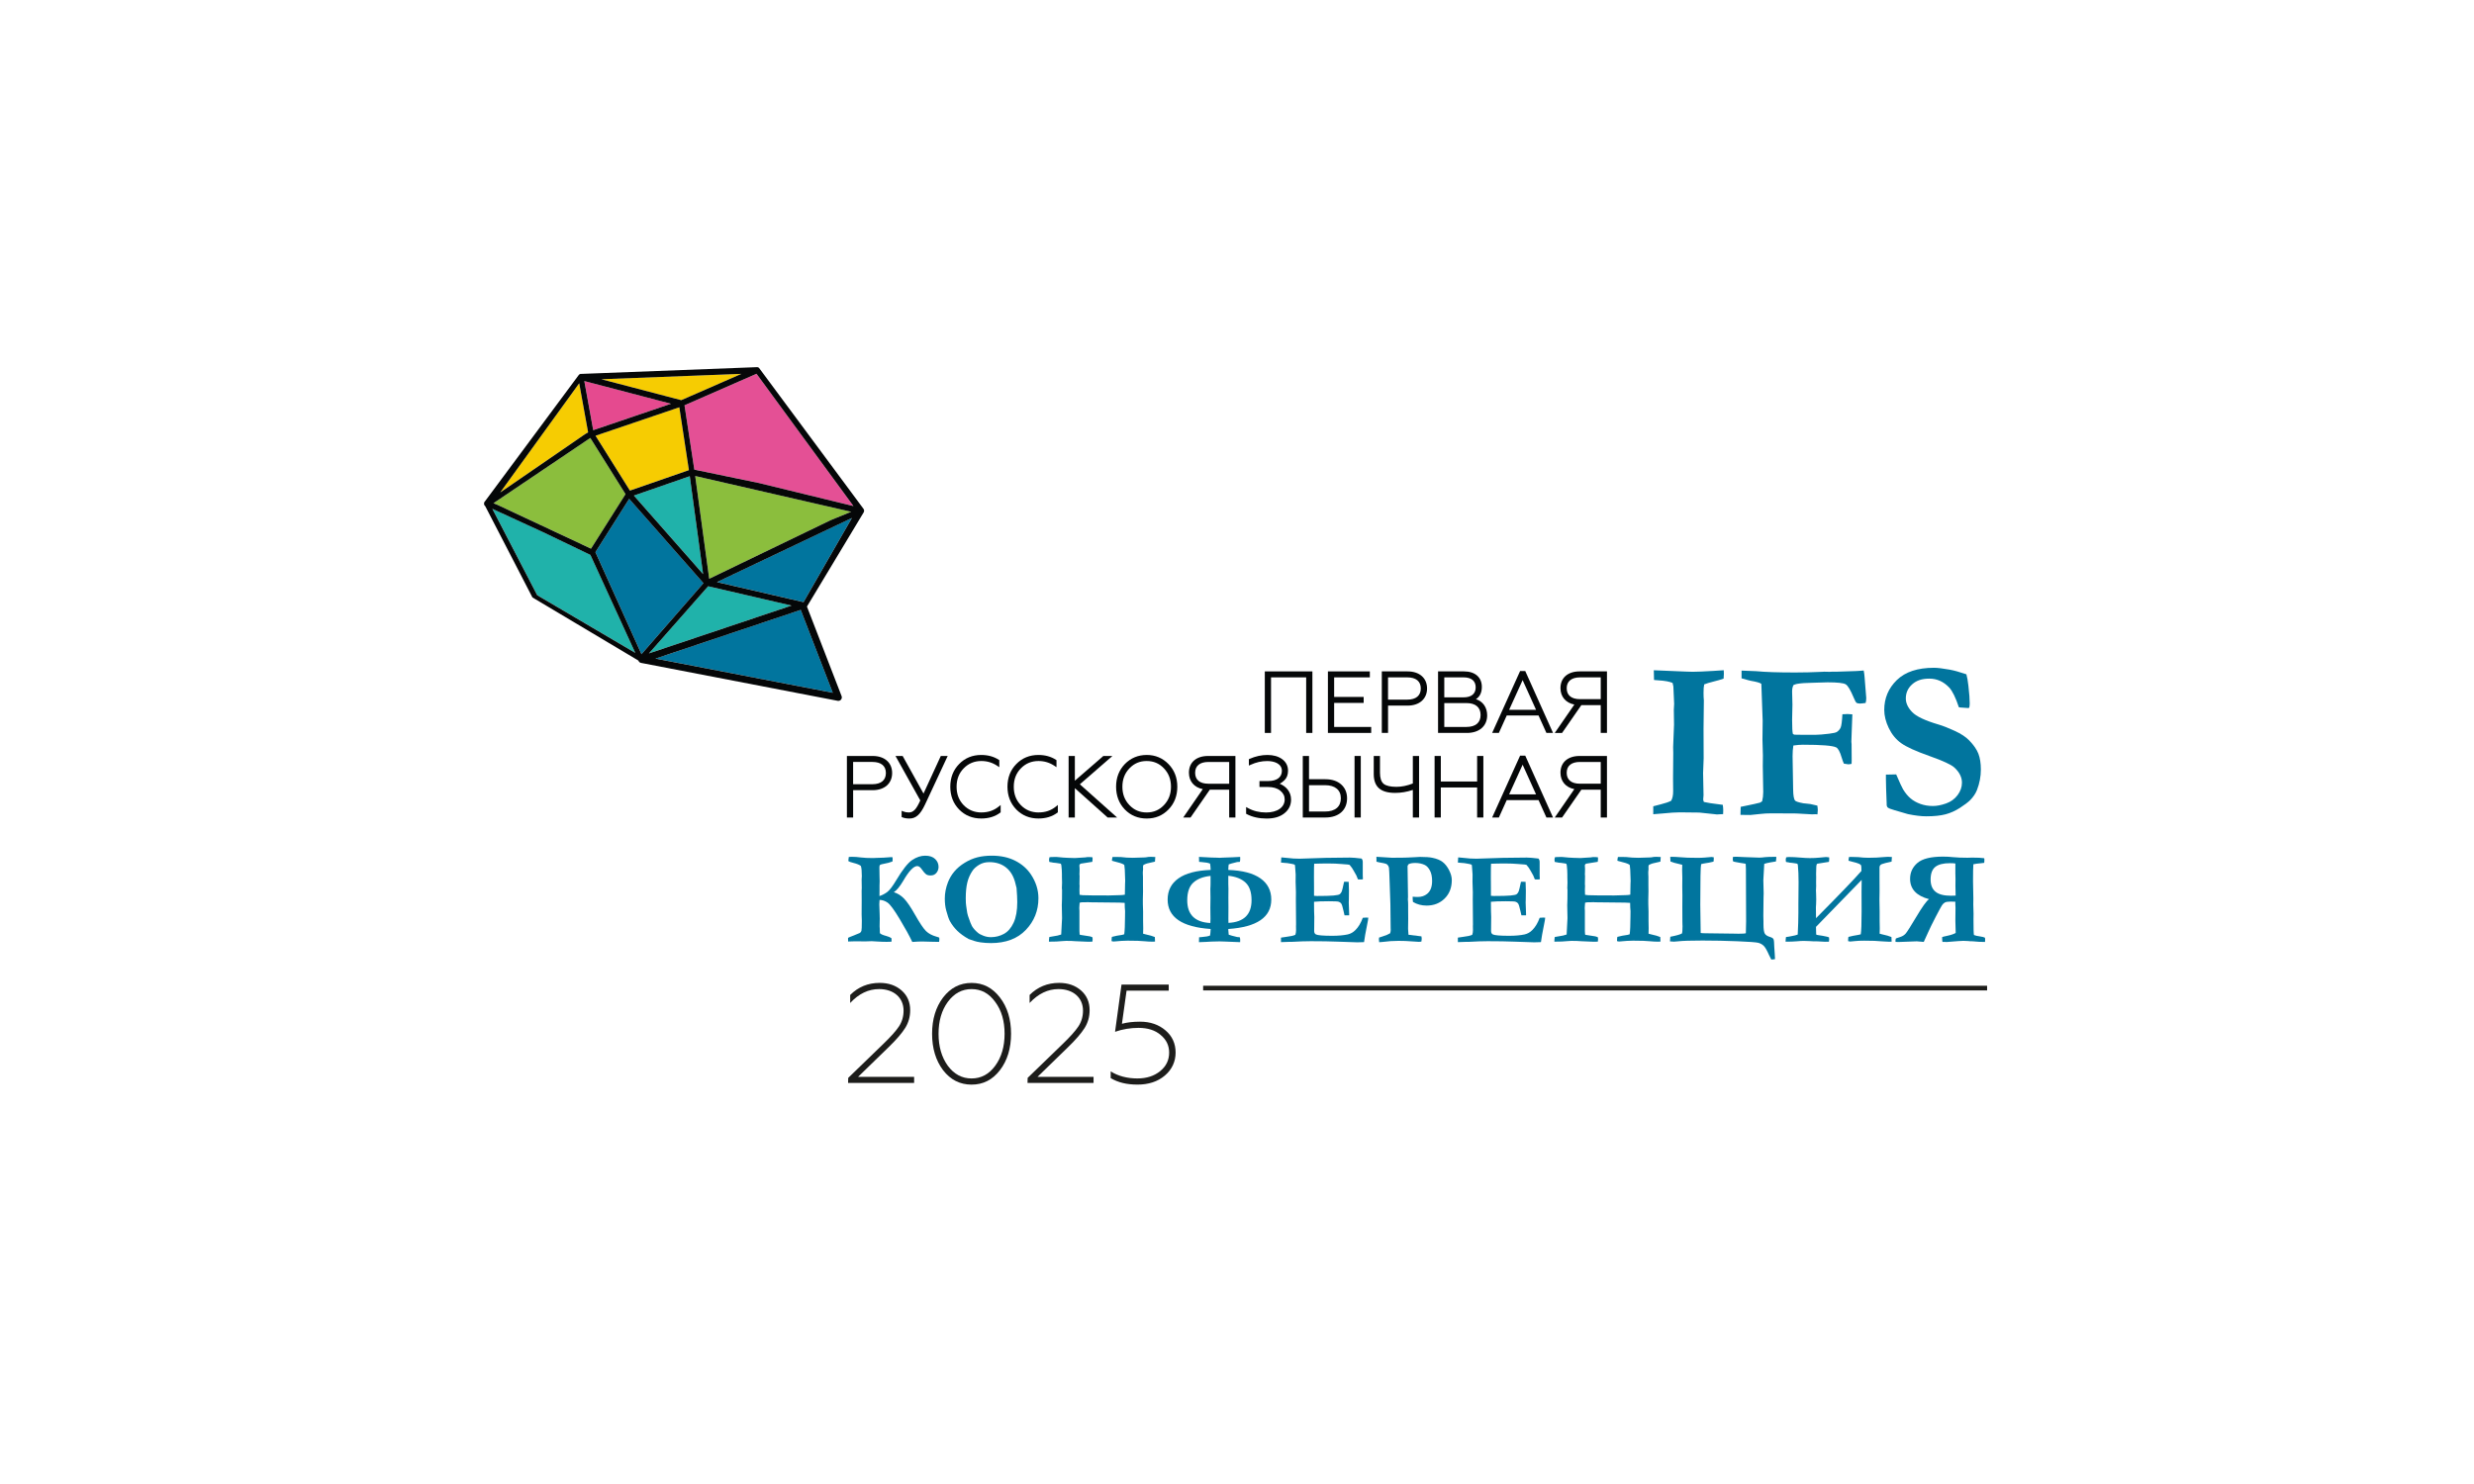<?xml version="1.0" encoding="UTF-8"?> <svg xmlns="http://www.w3.org/2000/svg" id="_Слой_1" data-name="Слой 1" viewBox="0 0 1500 900"><defs><style> .cls-1 { fill: #01759e; } .cls-2 { fill: #050708; } .cls-3 { fill: #f6cc02; } .cls-4 { fill: #e54a8f; } .cls-5 { fill: #8bbe3d; } .cls-6 { fill: #e45095; } .cls-7 { fill: #20b2aa; } .cls-8 { fill: #1d1d1b; } </style></defs><g><path class="cls-1" d="M1002.38,493.81v-4.83c.89-.27,2.35-.65,4.4-1.14,2.89-.71,5.04-1.45,6.46-2.21,.8-1.38,1.21-3.3,1.21-5.76l-.07-7.91,.13-15.28-.07-3.62c.36-8.85,.54-13.4,.54-13.67l-.13-8.91,.2-3.62-.34-7.64-.13-2.88c-.05-.45-.2-1.16-.47-2.14-1.83-.85-4.8-1.38-8.91-1.61-.98-.04-1.77-.11-2.35-.2l-.13-5.9,19.16,.8c2.37,.09,3.84,.13,4.42,.13,2.63,0,6.86-.18,12.66-.54,3.26-.22,5.31-.36,6.16-.4,.05,.85,.08,1.56,.08,2.14,0,.76-.05,1.74-.16,2.95-1.78,.63-3.82,1.22-6.12,1.78-2.29,.56-4.18,1.13-5.65,1.71-.27,1.16-.4,2.84-.4,5.03,0,1.92,.07,3.48,.2,4.69-.13,7.55-.2,13.36-.2,17.42l.07,17.69-.34,8.98,.27,13.4-.2,2.55c0,.36,.13,.87,.4,1.54,2.71,.58,5.17,.98,7.4,1.21,.4,.04,1.76,.22,4.07,.54,.18,1.34,.27,2.46,.27,3.35,0,.49-.02,1.25-.07,2.28-.58,0-1.03,.02-1.34,.07-1.43,.09-2.25,.13-2.48,.13-.31,0-.89-.07-1.74-.2-.62-.09-3.59-.4-8.9-.94l-11.84-.13c-2.36,0-5.8,.22-10.3,.67-2.94,.27-4.86,.43-5.75,.47Z"></path><path class="cls-1" d="M1055.26,494.21l.13-4.89c.98-.23,2.61-.56,4.89-1.01s4.56-.96,6.84-1.54l1.27-.8c.45-1.79,.67-3.62,.67-5.49v-.4l-.27-15.47,.07-6.49-.27-9.57,.13-11.38-.8-22.43c-.67-.62-2.84-1.25-6.5-1.88-.89-.18-2.19-.54-3.89-1.07l-1.61-.4v-4.69l8.84,.34c5.36,.54,13.24,.8,23.64,.8,5.22,0,10.67-.13,16.34-.4l1.27-.07,3.28,.07,1.34-.07h2.81l11.98-.4c.54,0,1.24-.04,2.11-.13,.87-.09,1.68-.16,2.44-.2,.27,1.34,.45,2.68,.54,4.02l1.01,12.6c0,1.34-.13,2.37-.4,3.08-1.61,.22-2.79,.34-3.55,.34-.89,0-1.61-.2-2.14-.6-.27-.27-.78-1.27-1.54-3.02-1.87-4.51-3.47-7.18-4.78-8.01-1.31-.83-4.98-1.24-11-1.24l-9.23,.27c-3.92,.05-7.03,.27-9.3,.67-.49,.09-1.2,.31-2.14,.67-.58,1.03-.87,2.35-.87,3.96l.2,7.99-.2,9.13c0,4.66,.16,7.52,.47,8.6,.4,.27,.73,.43,1,.47l4.75,.07h8.02c1.78,0,4.52-.22,8.22-.67,2.54-.31,4.1-.67,4.68-1.07,1.07-.71,1.84-1.62,2.31-2.71,.47-1.09,.81-3.76,1.04-8.01,.22,0,.83-.02,1.81-.07,.62-.04,1.05-.07,1.27-.07,.49,0,1.47,.07,2.95,.2l-.4,10.72c-.03,2.28-.1,4.25-.2,5.9l.13,1.47c.05,.45,.07,3.75,.07,9.92,0,.4-.02,1.07-.07,2.01-.86,.18-1.54,.27-2.03,.27-.36,0-1.24-.13-2.64-.4-.4-.85-.85-2.08-1.34-3.69-1.03-3.53-2.14-5.58-3.34-6.17-2.14-1.07-8.87-1.61-20.2-1.61-1.65,0-3.57,.16-5.75,.47-.31,1.88-.47,4.04-.47,6.5l.34,20.1c.04,3.71,.45,5.99,1.21,6.84,.49,.54,2.17,1.07,5.03,1.61l1.34,.13c2.01,.13,3.78,.43,5.29,.87l1.81,.41c.18,1.17,.27,2.08,.27,2.71,0,.68-.07,1.54-.2,2.58l-1.27-.07-2.08,.07-9.52-.53c-1.07-.05-6.08-.08-15.01-.08-2.46,0-4.8,.13-7.04,.4-3.53,.4-5.45,.6-5.76,.6-2.9,0-4.89-.02-5.96-.07Z"></path><path class="cls-1" d="M1192.24,408.97c.45,1.52,.85,3.82,1.21,6.9,.54,4.6,.8,8.18,.8,10.72,0,.8-.09,1.68-.27,2.61l-.67,.2-4.83-.34-.8-.13c-1.97-5.9-3.93-9.9-5.9-12-3.4-3.57-7.4-5.36-12-5.36s-7.85,1.15-10.42,3.45c-2.57,2.3-3.85,5.15-3.85,8.55,0,2.86,1.27,5.61,3.82,8.25,2.5,2.64,7.82,5.16,15.95,7.56,2.73,.8,6.02,2.09,9.89,3.87,3.87,1.78,6.81,3.72,8.81,5.82,2.68,2.77,4.52,5.44,5.52,8.01s1.51,5.78,1.51,9.62c0,4.2-.78,8.34-2.35,12.4-.85,2.15-2.21,4.18-4.09,6.1-1.34,1.34-3.42,2.92-6.23,4.73-2.81,1.81-5.73,3.12-8.75,3.92-3.02,.8-6.89,1.21-11.63,1.21-3.13,0-6.86-.45-11.19-1.34l-8.04-2.35c-2.23-.62-3.64-1.18-4.22-1.68-.22-.18-.43-.6-.6-1.27v-.74c0-.49-.11-3.55-.34-9.18-.09-2.9-.13-4.96-.13-6.17v-2.55l6.23-.13c2.14,4.98,3.52,7.98,4.15,9.01,1.38,2.29,2.91,4.14,4.58,5.55,1.67,1.41,3.67,2.53,5.99,3.36,2.32,.83,4.84,1.24,7.56,1.24,2.41,0,5.06-.51,7.96-1.54,2.9-1.03,5.23-2.72,6.99-5.07,1.76-2.35,2.64-4.86,2.64-7.55,0-3.31-1.54-6.37-4.62-9.19-1.88-1.74-6.93-4.07-15.14-6.98-8.22-2.91-13.92-5.5-17.09-7.78-3.17-2.28-5.67-5.33-7.51-9.15-1.83-3.82-2.75-7.5-2.75-11.03,0-7.11,2.55-13.14,7.64-18.1,5.09-4.96,12.6-7.44,22.52-7.44,2.14,0,5.32,.38,9.52,1.14,2.55,.45,5.92,1.39,10.12,2.81Z"></path></g><g><polygon class="cls-2" points="770.63 410.8 791.94 410.8 791.94 444.5 795.71 444.5 795.71 407.18 766.86 407.18 766.86 444.5 770.63 444.5 770.63 410.8"></polygon><polygon class="cls-2" points="808.9 426.29 826.8 426.29 826.8 422.67 808.9 422.67 808.9 410.8 830.54 410.8 830.54 407.18 805.12 407.18 805.12 444.5 831.36 444.5 831.36 440.87 808.9 440.87 808.9 426.29"></polygon><path class="cls-2" d="M853.43,407.18h-15.63v37.32h3.78v-16.57h11.86c7.16,0,11.79-4.08,11.79-10.4s-4.63-10.35-11.79-10.35Zm-11.86,3.62h11.65c5.3,0,8.21,2.39,8.21,6.73s-2.92,6.78-8.21,6.78h-11.65v-13.51Z"></path><path class="cls-2" d="M894.88,424.02c2.37-1.51,3.57-4.01,3.57-7.46,0-5.78-4.12-9.38-10.76-9.38h-15.79v37.32h17.53c7.44,0,12.25-4.18,12.25-10.66,0-4.82-2.56-8.43-6.8-9.82Zm-19.2,2.37h13.39c5.56,0,8.62,2.57,8.62,7.24s-3.06,7.24-8.62,7.24h-13.39v-14.48Zm11.7-3.47h-11.7v-12.12h11.7c4.74,0,7.34,2.15,7.34,6.06s-2.61,6.06-7.34,6.06Z"></path><path class="cls-2" d="M921.65,406.97l-16.95,37.52h4.07l4.77-10.56h19.29l4.77,10.56h4.01l-16.84-37.52h-3.12Zm9.67,23.49h-16.32l8.18-17.99,8.13,17.99Z"></path><path class="cls-2" d="M947.1,444.5l11.69-16.87h11.74v16.87h3.78v-37.32h-16.56c-7.17,0-11.63,3.89-11.63,10.15,0,5.2,3.19,8.93,8.41,9.96l-11.87,17.21h4.44Zm2.8-27.12c0-4.18,2.92-6.57,8.01-6.57h12.62v13.2h-12.62c-5.17,0-8.01-2.35-8.01-6.63Z"></path><path class="cls-2" d="M529.11,458.47h-15.63v37.32h3.78v-16.57h11.86c7.16,0,11.79-4.08,11.79-10.4s-4.63-10.35-11.79-10.35Zm-11.86,3.62h11.65c5.3,0,8.22,2.39,8.22,6.73s-2.92,6.78-8.22,6.78h-11.65v-13.51Z"></path><path class="cls-2" d="M559.93,481.26l-12.65-22.79h-4.34l15.03,26.95-.06,.14c-2.36,5.29-4.16,7.17-6.89,7.17-1.24,0-2.38-.21-3.37-.61l-.98-.4v3.79l.45,.18c1.23,.48,2.62,.72,4.26,.72,3.95,0,6.62-2.4,9.51-8.56l13.7-29.37h-4.18l-10.48,22.79Z"></path><path class="cls-2" d="M595.02,492.73c-4.24,0-7.85-1.48-10.72-4.4-2.9-3-4.31-6.66-4.31-11.2s1.45-8.24,4.31-11.15c2.86-2.95,6.45-4.45,10.67-4.45,3.59,0,6.8,.98,9.81,3.01l1.1,.74v-4.28l-.32-.21c-3-1.95-6.58-2.93-10.64-2.93-5.34,0-9.84,1.85-13.38,5.49-3.57,3.62-5.38,8.26-5.38,13.78s1.81,10.15,5.38,13.83c3.56,3.61,8.06,5.44,13.38,5.44,4.55,0,8.42-1.19,11.51-3.53l.28-.21v-4.46l-1.16,.94c-2.95,2.41-6.4,3.58-10.53,3.58Z"></path><path class="cls-2" d="M629.69,492.73c-4.24,0-7.85-1.48-10.72-4.4-2.9-3-4.31-6.66-4.31-11.2s1.45-8.24,4.31-11.15c2.86-2.95,6.45-4.45,10.67-4.45,3.59,0,6.8,.98,9.81,3.01l1.1,.74v-4.28l-.32-.21c-3-1.95-6.58-2.93-10.64-2.93-5.34,0-9.84,1.85-13.38,5.49-3.57,3.62-5.38,8.26-5.38,13.78s1.81,10.15,5.38,13.83c3.56,3.61,8.06,5.44,13.38,5.44,4.55,0,8.42-1.19,11.51-3.53l.28-.21v-4.46l-1.16,.94c-2.95,2.41-6.4,3.58-10.53,3.58Z"></path><polygon class="cls-2" points="674.47 458.47 668.97 458.47 651.69 473.47 651.69 458.47 647.91 458.47 647.91 495.79 651.69 495.79 651.69 478 671.58 495.79 677.3 495.79 654.72 475.65 674.47 458.47"></polygon><path class="cls-2" d="M695.24,457.86c-5.24,0-9.7,1.87-13.28,5.55-3.5,3.66-5.27,8.27-5.27,13.72s1.77,10.11,5.28,13.78c3.54,3.65,8.01,5.5,13.28,5.5s9.64-1.8,13.23-5.5c3.54-3.64,5.33-8.28,5.33-13.78s-1.79-10.08-5.33-13.73c-3.58-3.68-8.03-5.55-13.23-5.55Zm0,34.87c-4.19,0-7.62-1.45-10.46-4.45-2.87-3.02-4.27-6.67-4.27-11.15s1.4-8.13,4.27-11.15c2.84-2.99,6.27-4.45,10.46-4.45s7.62,1.45,10.46,4.45c2.87,3.02,4.27,6.67,4.27,11.15s-1.4,8.13-4.27,11.15c-2.84,2.99-6.27,4.45-10.46,4.45Z"></path><path class="cls-2" d="M720.85,468.62c0,5.2,3.19,8.93,8.41,9.96l-11.87,17.21h4.44l11.69-16.87h11.74v16.87h3.78v-37.32h-16.56c-7.18,0-11.63,3.89-11.63,10.15Zm24.41-6.52v13.2h-12.63c-5.17,0-8.01-2.35-8.01-6.62s2.92-6.57,8.01-6.57h12.63Z"></path><path class="cls-2" d="M775.92,475.29c.95-.49,1.86-1.15,2.74-2,1.51-1.4,2.28-3.37,2.28-5.85,0-2.97-1.22-5.35-3.63-7.09-2.29-1.65-5.28-2.49-8.88-2.49s-7.24,.8-10.8,2.37l-.42,.19v3.88l1.01-.46c3.33-1.54,6.64-2.29,10.11-2.29,4.29,0,8.88,1.56,8.88,5.96,0,3.86-3.07,6.16-8.21,6.16h-5.38v3.62h5.12c3.2,0,5.63,.72,7.46,2.21,1.82,1.45,2.71,3.2,2.71,5.34,0,4.8-4.45,7.91-11.34,7.91-4.06,0-7.76-.92-10.99-2.73l-1.06-.59v4.1l.38,.2c3.42,1.79,7.48,2.7,12.07,2.7s8.1-1.07,10.75-3.18c2.7-2.15,4.06-4.94,4.06-8.3,0-5.02-3.28-8.14-6.87-9.63Z"></path><path class="cls-2" d="M803.57,472.57h-9.91v-14.1h-3.78v37.32h13.68c8.12,0,13.17-4.46,13.17-11.63,0-3.44-1.18-6.26-3.51-8.37-2.35-2.13-5.6-3.21-9.66-3.21Zm-9.91,3.62h9.75c6.07,0,9.55,2.9,9.55,7.96s-3.39,8.01-9.55,8.01h-9.75v-15.97Z"></path><rect class="cls-2" x="821.27" y="458.47" width="3.78" height="37.32"></rect><path class="cls-2" d="M856.61,475.16c-3.43,1.34-6.77,2.03-9.96,2.03-3.65,0-6.26-.62-7.75-1.83-1.47-1.24-2.21-3.51-2.21-6.74v-10.15h-3.78v10.92c0,7.83,4.14,11.48,13.02,11.48,3.55,0,7.13-.61,10.68-1.81v16.73h3.78v-37.32h-3.78v16.69Z"></path><polygon class="cls-2" points="895.59 473.96 873.58 473.96 873.58 458.47 869.8 458.47 869.8 495.79 873.58 495.79 873.58 477.58 895.59 477.58 895.59 495.79 899.37 495.79 899.37 458.47 895.59 458.47 895.59 473.96"></polygon><path class="cls-2" d="M921.65,458.27l-16.95,37.52h4.07l4.77-10.56h19.29l4.77,10.56h4.01l-16.84-37.52h-3.12Zm9.67,23.49h-16.32l8.18-17.99,8.13,17.99Z"></path><path class="cls-2" d="M957.75,458.47c-7.17,0-11.63,3.89-11.63,10.15,0,5.2,3.19,8.93,8.41,9.96l-11.87,17.21h4.44l11.69-16.87h11.74v16.87h3.78v-37.32h-16.56Zm12.78,3.62v13.2h-12.62c-5.17,0-8.01-2.35-8.01-6.62s2.92-6.57,8.01-6.57h12.62Z"></path></g><g><path class="cls-1" d="M541.92,541.07c2.34,.74,4.41,2.03,6.2,3.88,1.79,1.85,3.96,5.03,6.52,9.54,3.01,5.3,5.28,8.7,6.82,10.19s3.61,2.61,6.19,3.34c.95,.26,1.56,.48,1.82,.63,.05,.47,.08,.84,.08,1.11,0,.32-.05,.8-.16,1.46l-4.35-.08-5.98-.16c-1.5,0-3.48,.09-5.94,.28-1.68-3.57-4.21-8.18-7.59-13.81s-5.85-8.99-7.42-10.06-3.18-1.62-4.83-1.62c-.11,.98-.16,1.86-.16,2.65l.2,5.46c.05,1.11,.08,2.16,.08,3.17l-.08,4.75,.08,1.39,.08,2.73c.53,.61,1.85,1.19,3.96,1.74,1.19,.32,2.19,.74,3.01,1.27,.08,.53,.12,.92,.12,1.19,0,.21-.03,.54-.08,.99-1.19,.05-2.15,.08-2.89,.08-1.95,0-4.09-.08-6.41-.24l-2.65-.16-3.56,.12-7.01-.04-3.76,.12-.04-2.22c.24-.18,1.48-.7,3.72-1.54l1.03-.44c1.16-.53,1.94-.84,2.34-.95,.53-.32,.87-.76,1.03-1.33,.16-.57,.24-2.62,.24-6.15l-.12-3.8,.04-8.39-.04-5.94,.08-1.74-.08-5.11,.12-2.02c0-3.06-.2-5.13-.59-6.21-.82-.69-2.4-1.32-4.75-1.9-1.4-.34-2.35-.7-2.85-1.07l.28-2.45c.5-.08,1.03-.12,1.58-.12,1.93,0,3.84,.13,5.74,.4,1.93,.24,4.39,.36,7.4,.36l1.7-.08,4.75-.16c.71-.03,1.69-.09,2.93-.2l1.39-.12,.99,.04c.08,.21,.12,.5,.12,.87,0,.9-.04,1.48-.12,1.74-1.61,.61-3.27,1.06-4.99,1.35-1.32,.24-2.14,.46-2.45,.67-.32,.21-.47,.69-.47,1.43,0,2.64,.03,4.38,.08,5.22l.08,3.36-.08,2.53v3.01l-.04,3.4c1.55-.5,3.07-1.28,4.55-2.33s3.33-3.46,5.57-7.2c3.85-6.46,7.08-10.57,9.71-12.33,2.62-1.75,5.25-2.63,7.89-2.63s4.64,.67,6.03,2c1.38,1.33,2.08,2.92,2.08,4.77,0,1.37-.43,2.59-1.29,3.64-.86,1.06-2.04,1.58-3.54,1.58-1.16,0-2.08-.24-2.75-.73-.67-.49-1.5-1.43-2.47-2.83-.95-1.43-1.9-2.14-2.85-2.14-2.22,0-5.07,3-8.56,9.02-2.06,3.48-3.95,5.75-5.66,6.81Z"></path><path class="cls-1" d="M572.84,544.94c0-3.27,.63-6.56,1.9-9.86,.92-2.37,2.21-4.55,3.88-6.53,1.66-1.98,3.74-3.74,6.25-5.28,2.5-1.54,5.06-2.65,7.67-3.32,2.61-.67,5.52-1.01,8.74-1.01,5.48,0,10.24,1.03,14.28,3.09,4.03,2.06,7.21,4.84,9.53,8.35,3,4.56,4.51,9.35,4.51,14.37,0,7.47-2.54,13.87-7.61,19.2-5.08,5.33-12.14,8-21.18,8-2.24,0-4.34-.15-6.29-.44-1.48-.21-2.77-.5-3.88-.87-2-.66-3.12-1.04-3.36-1.15-2.87-1.64-5.18-3.31-6.92-5.03-1.74-1.71-3.22-3.65-4.43-5.82-.66-1.21-1.41-3.4-2.26-6.57-.55-2.03-.83-4.41-.83-7.12Zm26.93-22.08c-2.29,0-4.32,.53-6.09,1.6-1.77,1.07-3.1,2.25-3.99,3.54-1.5,2.19-2.57,4.58-3.2,7.18-.63,2.6-.95,5.76-.95,9.48,0,2.27,.09,3.89,.28,4.87,.05,.32,.13,.86,.24,1.62,.24,1.95,.51,3.38,.83,4.27,1.13,3.35,1.94,5.42,2.41,6.21,.79,1.35,1.96,2.68,3.52,4,.79,.69,1.94,1.31,3.44,1.88,1.5,.57,3,.85,4.51,.85,2.85,0,5.49-.67,7.92-2,2.44-1.33,4.39-3.59,5.87-6.79,1.48-3.19,2.21-7.35,2.21-12.47,0-2.11-.15-4.97-.43-8.59l-.2-.75c-.08-.21-.21-.75-.4-1.62-.98-4.33-2.84-7.62-5.59-9.89-2.75-2.27-6.21-3.4-10.38-3.4Z"></path><path class="cls-1" d="M635.97,571.07c0-.79,.08-1.73,.24-2.81l5-.87c.61-.13,1.35-.34,2.2-.63l.52-9.89c-.11-3.56-.16-6.23-.16-8l.04-.95c.08-1.08,.12-3.8,.12-8.15l-.11-1.15,.11-3.32-.08-3.44v-1.7c0-1.53-.11-3.32-.34-5.38-.03-.18-.13-.5-.3-.95-.21-.08-.45-.13-.7-.16-.25-.03-.51-.07-.78-.12-1.04-.18-2.15-.32-3.32-.4l-.6-.16c-.72-.08-1.27-.18-1.64-.32-.08-.77-.12-1.25-.12-1.46,0-.32,.08-.75,.24-1.31,.53-.11,1.27-.16,2.22-.16s1.61-.01,1.98-.04c3.22,.34,5.61,.53,7.17,.55,.71,0,1.43,.02,2.16,.06,.73,.04,1.37,.06,1.92,.06,.87,0,3-.13,6.38-.4,.55-.13,1.16-.2,1.82-.2,.98,0,1.8,.05,2.46,.16,.03,.55,.04,.95,.04,1.19,0,.42-.05,.94-.16,1.54l-7,1.11c-.56,.26-.83,.65-.83,1.15l.09,1.46,.03,.63-.03,1.74-.05,1.35v.32c.05,.29,.08,.54,.08,.75l-.08,5.03c.05,.48,.08,.83,.08,1.07,0,.13-.02,.55-.05,1.27-.02,.42-.03,.86-.03,1.31,0,.4,.03,1.33,.08,2.81,.74,.13,1.36,.21,1.86,.24l5.85,.12h2.85l7.11,.04,6.92-.2c.9,0,1.84-.09,2.85-.28,.05-.9,.09-3.1,.12-6.61l.08-1.78-.24-6.73-.28-2.77c-.08-.18-.26-.36-.55-.51-.92-.53-2.77-1.12-5.54-1.78-.5-.11-.98-.24-1.42-.4,.05-.92,.16-1.68,.32-2.26,.58-.03,.94-.04,1.07-.04l3.83,.04c2.45,.32,4.94,.47,7.47,.47,.58,0,1.04-.01,1.38-.04l5.14-.16c.47-.03,.94-.05,1.38-.08,.95-.21,1.92-.32,2.92-.32,.76,0,1.69,.04,2.77,.12-.03,1.03-.09,1.97-.2,2.81-2.41,.5-4,.86-4.74,1.09-.75,.22-1.5,.53-2.26,.93l-.24,.79v.67l.04,1.03-.05,.51c-.07,.55-.11,.98-.11,1.27v.99c.05,1.19,.08,1.85,.08,1.98v5.03l.04,3.8-.11,5.03c-.03,1.16,.01,3.54,.15,7.12v5.62l.08,4.67c0,.87-.03,1.93-.08,3.17,.55,.16,1.06,.29,1.53,.4,2.47,.53,4.33,1.07,5.59,1.62l.12,2.77c-1.05,.03-1.67,.04-1.86,.04-1.27,0-2.71-.08-4.35-.24-2.16-.24-5.64-.36-10.43-.36-2.16,0-4.95,.17-8.38,.51-.37,0-.82-.08-1.34-.24,.03-1.21,.09-2.07,.2-2.57l3.05-.71,3.21-.51c.32-.08,.73-.2,1.23-.36,.29-2.14,.45-5.69,.47-10.65l.04-3.36c-.16-1.4-.24-3.07-.24-5.03-.97-.08-2.03-.13-3.16-.16l-18.34-.2-.36-.04-.28-.04c-.18,0-.4,.01-.63,.04-.69,.03-1.26,.04-1.74,.04h-1.11c-.5,0-1.07,.09-1.7,.28l-.2,2.97v.51c.05,.71,.08,1.17,.08,1.39v12.27c0,.69,.04,1.39,.12,2.1l.36,.24,5.85,.91c.29,.11,.52,.17,.68,.2,.34,.08,.64,.2,.88,.36,.08,.61,.12,1.02,.12,1.23,0,.34-.05,.82-.16,1.42-.95,.03-1.76,.04-2.42,.04-.58,0-1.12-.01-1.63-.04-.24,0-.46-.01-.67-.04l-5.59-.24c-1.32-.13-3.17-.2-5.55-.2l-.83,.04c-1.11,.05-1.76,.09-1.94,.12-1.64,.21-4.2,.32-7.69,.32Z"></path><path class="cls-1" d="M744.73,563.39v.67c.05,1.23,.13,2.16,.24,2.79,.73,.31,2.43,.79,5.08,1.41l1.65,.16c.16,.47,.24,1.02,.24,1.62,0,.32-.01,.77-.04,1.35-1.42-.02-3.19-.09-5.29-.21-1.19-.07-2.32-.12-3.4-.14-.82,0-1.63-.03-2.45-.08l-1.42-.04-1.42,.04c-.82,.05-1.95,.08-3.4,.08l-3.08,.18c-2.24,.12-3.74,.18-4.5,.18l.08-2.97,1.43-.12c2.48-.18,4.22-.5,5.22-.94,.16-.76,.28-2.08,.36-3.97-17.39-1.19-26.08-7.14-26.08-17.85,0-5.49,2.2-9.78,6.59-12.86,4.39-3.09,10.89-4.79,19.49-5.11-.03-.21-.05-.69-.08-1.42-.03-.77-.12-1.57-.28-2.41-1-.45-2.74-.77-5.22-.95l-1.43-.12-.08-3.01,7.59,.4,3.4,.08,1.42,.08,1.42-.08,6.48-.24,4.66-.24c.03,.47,.04,.9,.04,1.27,0,.74-.08,1.32-.24,1.74l-1.65,.12c-2.7,.66-4.4,1.13-5.08,1.42-.11,.48-.18,1.37-.24,2.69v.67c8.63,.32,15.12,2.03,19.49,5.13s6.55,7.38,6.55,12.84c0,10.71-8.68,16.66-26.04,17.85Zm-10.77-32.18c-4.54,.47-8.03,1.84-10.47,4.09-2.44,2.25-3.66,5.82-3.66,10.69,0,8.72,4.67,13.32,14.01,13.79,.05-1,.08-1.87,.08-2.61l-.08-6.6,.08-6.05-.08-5.49,.08-1.46,.04-1.42v-4.94Zm10.77-.08v4.94l.08,2.92-.04,5.45,.04,6.05-.04,6.8,.04,2.41c9.34-.47,14.01-5.06,14.01-13.75,0-4.87-1.22-8.45-3.66-10.71-2.44-2.27-5.92-3.64-10.43-4.11Z"></path><path class="cls-1" d="M776.83,519.97c1.5,.08,2.81,.2,3.92,.36,2.08,.29,4.5,.44,7.24,.44,.95,0,3.39-.08,7.32-.24,5.88-.24,11.2-.36,15.95-.36l7.16-.08c1.61,0,3.98,.2,7.12,.59,.47,.53,.71,1.24,.71,2.14v8.15l.08,1.62c0,.16-.01,.4-.04,.71l-1.62,.08c-.21,0-.66-.03-1.34-.08-.24-.53-.55-1.31-.95-2.34l-1.58-2.81c-.61-1.19-1.45-2.4-2.53-3.64-.66-.18-1.5-.29-2.53-.32-.26-.03-1.07-.09-2.41-.2-2.45-.21-5.09-.32-7.92-.32-3.22,0-6.1,.05-8.63,.16-.08,.66-.12,3.26-.12,7.8l.04,6.65v4.99c.66,.08,1.23,.12,1.71,.12,4.73,0,8.1-.09,10.11-.28s3.25-.44,3.73-.77c.48-.33,.9-.9,1.27-1.72,.24-.58,.7-2.52,1.39-5.82l.51-.04,2.3,.04c.11,2.35,.16,4.13,.16,5.34,0,2.77-.02,4.55-.06,5.34-.04,.79-.06,1.41-.06,1.86,0,.71,.04,1.85,.12,3.42,.08,1.57,.12,2.74,.12,3.5v.87h-2.81c-.11-.42-.3-1.29-.59-2.61-.53-2.45-1-3.98-1.43-4.59-.32-.47-.85-.83-1.59-1.07-.53-.18-2.49-.28-5.87-.28-3.99,0-6.99,.11-9,.32v1.35c0,3.14,.05,5.75,.16,7.84l-.08,8.55c0,1,.36,1.69,1.07,2.06,1.08,.55,4.39,.83,9.93,.83,3.67,0,6.78-.28,9.34-.83,1.77-.4,3.32-1.28,4.67-2.65,1.79-1.77,3.29-4.25,4.47-7.44,.82-.08,1.49-.12,2.02-.12,.29,0,.73,.01,1.31,.04-.08,.66-.14,1.21-.2,1.66l-.23,1.19-1.44,7.48-.7,4.51c-1.72,.08-3.08,.12-4.08,.12-1.48,0-5.43-.13-11.84-.4-4.52-.18-9.96-.28-16.32-.28-3.17,0-7.06,.13-11.68,.4h-1.66l-4.79,.16v-2.73c.5-.13,1.5-.28,3.01-.44,2.74-.32,4.64-.74,5.7-1.27,.29-.76,.44-1.73,.44-2.89,0-.45-.01-1.21-.04-2.3l.04-1.23-.12-14.92,.04-4.47-.2-6.33,.04-4.47-.36-4.91c0-.13-.03-.4-.08-.79-.26-.29-.66-.47-1.19-.55-.29-.05-.69-.13-1.19-.24-1.5-.32-2.96-.5-4.35-.55-.5-.03-1.08-.08-1.74-.16l.2-3.17Z"></path><path class="cls-1" d="M834.57,522.62l-.04-3.01,9.46,.59,4.23-.04h1.54c1.61,0,4.13-.09,7.56-.28,1.95-.13,3.18-.2,3.68-.2,3.32,0,5.83,.18,7.52,.55,2.59,.53,4.64,1.37,6.15,2.53,1.52,1.16,2.82,2.82,3.92,4.97s1.64,4.15,1.64,6c0,4.59-1.44,8.32-4.33,11.18-2.89,2.86-6.54,4.29-10.94,4.29-1.53,0-2.99-.18-4.37-.55-1.39-.37-2.69-.92-3.9-1.66-.13-.77-.2-1.82-.2-3.17,.63,.05,1.21,.09,1.72,.12,.51,.03,.97,.04,1.37,.04,2.24,0,4.13-.62,5.66-1.86,2.03-1.61,3.05-4.23,3.05-7.85,0-2.59-.44-4.71-1.33-6.37-.88-1.65-1.93-2.77-3.15-3.35-1.69-.79-3.59-1.19-5.7-1.19-1.98,0-3.39,.29-4.23,.87-.21,.34-.37,.68-.48,.99l.28,18.66-.08,1.58,.12,1.66c.03,.37,.04,.91,.04,1.62v3.25l.04,5.19-.08,6.18c0,.87,.08,2.05,.24,3.53l7.88,.99c.11,.63,.16,1.14,.16,1.5,0,.4-.07,.95-.2,1.66-.66,.11-1.16,.16-1.5,.16-.82,0-2.36-.1-4.63-.3s-4.86-.3-7.76-.3c-3.27,0-6.39,.21-9.34,.63-.5,.08-1.29,.15-2.37,.2-.11-.77-.16-1.33-.16-1.7,0-.24,.03-.61,.08-1.11l2.41-.79c1.66-.5,3.1-1.11,4.31-1.82,.24-.77,.36-1.46,.36-2.1,0-.26-.01-.57-.04-.91-.03-.82-.04-1.97-.04-3.44l-.12-11.12-.43-12.55c-.19-5.96-.33-9.18-.44-9.66-.18-.77-.5-1.37-.95-1.8-.45-.44-1.2-.74-2.26-.93-2.19-.37-3.64-.67-4.35-.91Z"></path><path class="cls-1" d="M884.08,519.97c1.5,.08,2.81,.2,3.92,.36,2.08,.29,4.5,.44,7.24,.44,.95,0,3.39-.08,7.32-.24,5.88-.24,11.2-.36,15.95-.36l7.16-.08c1.61,0,3.98,.2,7.12,.59,.47,.53,.71,1.24,.71,2.14v8.15l.08,1.62c0,.16-.01,.4-.04,.71l-1.62,.08c-.21,0-.66-.03-1.34-.08-.24-.53-.55-1.31-.95-2.34l-1.58-2.81c-.61-1.19-1.45-2.4-2.53-3.64-.66-.18-1.5-.29-2.53-.32-.26-.03-1.07-.09-2.41-.2-2.45-.21-5.09-.32-7.92-.32-3.22,0-6.1,.05-8.63,.16-.08,.66-.12,3.26-.12,7.8l.04,6.65v4.99c.66,.08,1.23,.12,1.71,.12,4.73,0,8.1-.09,10.11-.28s3.25-.44,3.73-.77c.48-.33,.9-.9,1.27-1.72,.24-.58,.7-2.52,1.39-5.82l.51-.04,2.3,.04c.11,2.35,.16,4.13,.16,5.34,0,2.77-.02,4.55-.06,5.34-.04,.79-.06,1.41-.06,1.86,0,.71,.04,1.85,.12,3.42,.08,1.57,.12,2.74,.12,3.5v.87h-2.81c-.11-.42-.3-1.29-.59-2.61-.53-2.45-1-3.98-1.43-4.59-.32-.47-.85-.83-1.59-1.07-.53-.18-2.49-.28-5.87-.28-3.99,0-6.99,.11-9,.32v1.35c0,3.14,.05,5.75,.16,7.84l-.08,8.55c0,1,.36,1.69,1.07,2.06,1.08,.55,4.39,.83,9.93,.83,3.67,0,6.78-.28,9.34-.83,1.77-.4,3.32-1.28,4.67-2.65,1.79-1.77,3.29-4.25,4.47-7.44,.82-.08,1.49-.12,2.02-.12,.29,0,.73,.01,1.31,.04-.08,.66-.14,1.21-.2,1.66l-.23,1.19-1.44,7.48-.7,4.51c-1.72,.08-3.08,.12-4.08,.12-1.48,0-5.43-.13-11.84-.4-4.52-.18-9.96-.28-16.32-.28-3.17,0-7.06,.13-11.68,.4h-1.66l-4.79,.16v-2.73c.5-.13,1.5-.28,3.01-.44,2.74-.32,4.64-.74,5.7-1.27,.29-.76,.44-1.73,.44-2.89,0-.45-.01-1.21-.04-2.3l.04-1.23-.12-14.92,.04-4.47-.2-6.33,.04-4.47-.36-4.91c0-.13-.03-.4-.08-.79-.26-.29-.66-.47-1.19-.55-.29-.05-.69-.13-1.19-.24-1.5-.32-2.96-.5-4.35-.55-.5-.03-1.08-.08-1.74-.16l.2-3.17Z"></path><path class="cls-1" d="M942.42,571.07c0-.79,.08-1.73,.24-2.81l5-.87c.61-.13,1.35-.34,2.2-.63l.52-9.89c-.11-3.56-.16-6.23-.16-8l.04-.95c.08-1.08,.12-3.8,.12-8.15l-.11-1.15,.11-3.32-.08-3.44v-1.7c0-1.53-.11-3.32-.34-5.38-.03-.18-.13-.5-.3-.95-.21-.08-.45-.13-.7-.16-.25-.03-.51-.07-.78-.12-1.04-.18-2.15-.32-3.32-.4l-.6-.16c-.72-.08-1.27-.18-1.64-.32-.08-.77-.12-1.25-.12-1.46,0-.32,.08-.75,.24-1.31,.53-.11,1.27-.16,2.22-.16s1.61-.01,1.98-.04c3.22,.34,5.61,.53,7.17,.55,.71,0,1.43,.02,2.16,.06,.73,.04,1.37,.06,1.92,.06,.87,0,3-.13,6.38-.4,.55-.13,1.16-.2,1.82-.2,.98,0,1.8,.05,2.46,.16,.03,.55,.04,.95,.04,1.19,0,.42-.05,.94-.16,1.54l-7,1.11c-.56,.26-.83,.65-.83,1.15l.09,1.46,.03,.63-.03,1.74-.05,1.35v.32c.05,.29,.08,.54,.08,.75l-.08,5.03c.05,.48,.08,.83,.08,1.07,0,.13-.02,.55-.05,1.27-.02,.42-.03,.86-.03,1.31,0,.4,.03,1.33,.08,2.81,.74,.13,1.36,.21,1.86,.24l5.85,.12h2.85l7.11,.04,6.92-.2c.9,0,1.84-.09,2.85-.28,.05-.9,.09-3.1,.12-6.61l.08-1.78-.24-6.73-.28-2.77c-.08-.18-.26-.36-.55-.51-.92-.53-2.77-1.12-5.54-1.78-.5-.11-.98-.24-1.42-.4,.05-.92,.16-1.68,.32-2.26,.58-.03,.94-.04,1.07-.04l3.83,.04c2.45,.32,4.94,.47,7.47,.47,.58,0,1.04-.01,1.38-.04l5.14-.16c.47-.03,.94-.05,1.38-.08,.95-.21,1.92-.32,2.92-.32,.76,0,1.69,.04,2.77,.12-.03,1.03-.09,1.97-.2,2.81-2.41,.5-4,.86-4.74,1.09-.75,.22-1.5,.53-2.26,.93l-.24,.79v.67l.04,1.03-.05,.51c-.07,.55-.11,.98-.11,1.27v.99c.05,1.19,.08,1.85,.08,1.98v5.03l.04,3.8-.11,5.03c-.03,1.16,.01,3.54,.15,7.12v5.62l.08,4.67c0,.87-.03,1.93-.08,3.17,.55,.16,1.06,.29,1.53,.4,2.47,.53,4.33,1.07,5.59,1.62l.12,2.77c-1.05,.03-1.67,.04-1.86,.04-1.27,0-2.71-.08-4.35-.24-2.16-.24-5.64-.36-10.43-.36-2.16,0-4.95,.17-8.38,.51-.37,0-.82-.08-1.34-.24,.03-1.21,.09-2.07,.2-2.57l3.05-.71,3.21-.51c.32-.08,.73-.2,1.23-.36,.29-2.14,.45-5.69,.47-10.65l.04-3.36c-.16-1.4-.24-3.07-.24-5.03-.97-.08-2.03-.13-3.16-.16l-18.34-.2-.36-.04-.28-.04c-.18,0-.4,.01-.63,.04-.69,.03-1.26,.04-1.74,.04h-1.11c-.5,0-1.07,.09-1.7,.28l-.2,2.97v.51c.05,.71,.08,1.17,.08,1.39v12.27c0,.69,.04,1.39,.12,2.1l.36,.24,5.85,.91c.29,.11,.52,.17,.68,.2,.34,.08,.64,.2,.88,.36,.08,.61,.12,1.02,.12,1.23,0,.34-.05,.82-.16,1.42-.95,.03-1.76,.04-2.42,.04-.58,0-1.12-.01-1.63-.04-.24,0-.46-.01-.67-.04l-5.59-.24c-1.32-.13-3.17-.2-5.55-.2l-.83,.04c-1.11,.05-1.76,.09-1.94,.12-1.64,.21-4.2,.32-7.69,.32Z"></path><path class="cls-1" d="M1019.96,524.48c-.55-.18-1.07-.32-1.54-.4-2.48-.53-4.35-1.07-5.62-1.62l-.12-2.81h1.9l1.38,.04,2.93,.2c2.16,.24,5.62,.36,10.37,.36,1.56,0,2.99-.05,4.31-.16l4.16-.36c.4,0,.84,.07,1.35,.2,0,1.27-.05,2.14-.16,2.61l-2.73,.63-1.54,.24c-1.66,.26-2.74,.49-3.25,.67-.34,1.32-.51,9.52-.51,24.62l.24,17.14c.84,.11,1.9,.16,3.17,.16l18.36,.24,1.27,.04c2.66,0,4.2-.11,4.59-.32l.16-7.24-.08-20.34-.04-11.44c0-1.48-.04-2.47-.12-2.97-.16-.16-.62-.28-1.38-.36l-1.78-.28c-.79-.1-1.53-.24-2.22-.4l-1.46-.28c-.37-.08-.66-.2-.87-.36-.11-.61-.16-1.02-.16-1.23,0-.37,.05-.84,.16-1.42l2.45-.04c1,0,2.43,.07,4.27,.2l9.14,.32c1.03,0,2.24-.1,3.64-.29l2.53-.15,4.23-.04c0,.83-.08,1.77-.24,2.81l-3.32,.55c-1.66,.29-2.92,.59-3.76,.91l-.55,9.89,.2,8.03-.08,2.49-.12,11.08,.08,3.4v1.7c0,2.93,.28,4.84,.83,5.74,.55,.9,1.66,1.58,3.32,2.06,1.03,.32,1.68,.75,1.94,1.29,.26,.54,.42,2.2,.47,4.97l.28,4c.08,1,.13,2.04,.16,3.13-.55,.13-1.31,.21-2.26,.24-.48-.84-.95-1.79-1.43-2.85-1.21-2.77-2.28-4.6-3.19-5.48-.91-.88-2.01-1.49-3.31-1.82-1.29-.33-5.48-.64-12.55-.93-7.07-.29-14.17-.44-21.29-.44s-11.97,.16-14.84,.48c-1.13,.13-1.93,.2-2.37,.2-.5,0-1.32-.05-2.45-.16,.03-1.03,.09-1.97,.2-2.81,3.56-.69,5.91-1.35,7.05-1.98,.24-.53,.36-2.02,.36-4.47,0-.18-.01-.45-.04-.79l-.04-1.98-.04-8.83,.04-7-.08-5.18,.04-5.62-.12-4.63c0-.92,.03-1.98,.08-3.17Z"></path><path class="cls-1" d="M1101.05,556.87c14.04-14.16,23.22-23.71,27.55-28.67,0-1.95-.07-3.08-.2-3.38-.13-.3-.57-.63-1.31-.99-.74-.36-2.18-.78-4.31-1.29-1.03-.24-1.7-.42-2.02-.55,.05-.98,.16-1.73,.32-2.26l1.11-.04c2.22,0,3.69,.04,4.43,.12,2.08,.26,4.17,.4,6.25,.4,3.38,0,6.46-.14,9.26-.43,1.03-.11,1.85-.16,2.45-.16s1.41,.04,2.49,.12c-.03,1.06-.09,1.99-.2,2.81-3.01,.63-4.98,1.14-5.92,1.52-.94,.38-1.4,1.06-1.4,2.04v5.74l.04,8.79-.08,5.03,.12,7.12v5.62l.08,4.67c0,.92-.03,1.98-.08,3.17,.55,.16,1.07,.29,1.54,.4,2.48,.53,4.35,1.07,5.62,1.62l.12,2.81-1.7,.04c-.45,0-.96-.03-1.54-.08l-2.97-.17c-2.16-.25-5.62-.38-10.37-.38-2.43,0-4.29,.08-5.58,.24-1.66,.18-2.67,.28-3.01,.28-.29,0-.7-.08-1.23-.24,.03-1.27,.09-2.12,.2-2.57l2.69-.63,1.54-.28c1.66-.26,2.74-.49,3.25-.67,.34-1.95,.51-6.61,.51-13.99l-.04-11.66,.08-7.35-27.7,28.49c.03,2.96,.07,4.5,.12,4.63,.16,.19,.62,.32,1.39,.4l2.57,.4c2.27,.42,3.54,.73,3.8,.91,.08,.61,.12,1.02,.12,1.23,0,.34-.05,.82-.16,1.42l-2.45,.04c-1,0-2.41-.08-4.23-.24l-2.97-.04-2.02-.12-3.6-.12c-1.16,0-2.57,.08-4.23,.24-1.69,.16-3.94,.24-6.77,.24,0-.82,.08-1.75,.24-2.81,.24-.05,.79-.13,1.66-.24l1.7-.32c1.66-.29,2.92-.61,3.76-.95,.26-4.99,.4-9.34,.4-13.06v-5.26l.12-13.38c0-4.04-.14-7.51-.43-10.41-.03-.16-.12-.44-.28-.83-.16-.08-.4-.13-.71-.16-.24-.03-.49-.07-.75-.12-1.21-.21-2.31-.34-3.29-.4l-.59-.16c-.74-.08-1.28-.18-1.62-.32-.08-.75-.12-1.24-.12-1.44,0-.31,.08-.74,.24-1.29,.58-.13,1.2-.2,1.86-.2,1.93,0,4.17,.11,6.73,.34,2.32,.2,4.25,.3,5.78,.3,2.14,0,4.1-.09,5.9-.28,2.22-.24,3.52-.36,3.92-.36,.5,0,1.13,.07,1.9,.2l.04,1.19c0,.42-.05,.94-.16,1.54l-6.97,1.11c-.4,.05-.63,.67-.71,1.86-.08,1.19-.12,2.6-.12,4.23l.04,1.86-.04,3.56,.04,2.06-.12,2.69c0,.34,.03,.96,.08,1.86,.05,1.19,.08,2.36,.08,3.52,0,.95-.03,1.9-.08,2.85l-.12,2.06,.08,6.57Z"></path><path class="cls-1" d="M1203.52,568.73c.05,.54,.08,.94,.08,1.21,0,.24-.03,.68-.08,1.33-2.56,0-5.03-.13-7.4-.4l-1.62-.04-1.31-.12c-1.16-.08-2.1-.12-2.81-.12-1.08,0-4.45,.24-10.09,.71l-1.54-.08c-.24,0-.58,.01-1.03,.04-.13-.58-.2-1.56-.2-2.93,.29-.16,1.25-.41,2.89-.75,2.4-.5,4.18-1.09,5.34-1.78l-.2-7.43,.08-7.78-.12-2.65,.04-1.07-2.85-.08c-1.66,0-2.83,.18-3.5,.54-.67,.36-1.26,.93-1.78,1.72s-1.77,3.09-3.75,6.89c-1.99,3.81-3.63,7.17-4.92,10.09l-2.37,5.21-4.24-.36-10.66,.4h-.55l-1.66-.04c-.03-.37-.04-.67-.04-.91,0-.37,.09-.77,.28-1.19,.61-.24,1.49-.54,2.65-.91,1.4-.44,2.51-1.16,3.34-2.15,.83-.99,2.84-4.17,6.04-9.52,3.93-6.62,6.62-10.37,8.07-11.24-7.68-2.03-11.52-6.15-11.52-12.35,0-3.85,1.48-7.06,4.45-9.62,2.97-2.56,8.15-3.84,15.53-3.84,2.16,0,4.17,.11,6.02,.32,2.45,.24,5.36,.36,8.71,.36l1.54-.04,1.43-.04c3.27,0,5.69,.12,7.24,.36,.08,.24,.12,.38,.12,.44v1.03c0,.79-.03,1.24-.08,1.34-.5,.11-1.29,.2-2.37,.28-1.66,.13-3.07,.33-4.23,.59-.13,1.5-.2,4.94-.2,10.32l.2,10.4-.04,3.68,.16,5.66-.04,3.4c0,5.48,.09,8.63,.28,9.45,.95,.37,2.23,.66,3.84,.87,1.35,.18,2.31,.45,2.89,.79Zm-17.81-25.57l-.08-4-.04-1.82,.04-4.31-.08-3.25v-6.09c-.74-.13-1.83-.2-3.29-.2-4.06,0-7.03,.76-8.91,2.28-1.87,1.52-2.81,4.07-2.81,7.66,0,3.27,.98,5.73,2.95,7.36,1.97,1.64,5.1,2.45,9.4,2.45l2.81-.08Z"></path></g><g><path class="cls-8" d="M514.19,656.77l.09-3.07,21.04-20.36c4.6-4.43,7.84-8.01,9.71-10.82,1.87-2.81,2.81-6.05,2.81-9.63,0-7.75-5.88-13.04-14.82-13.04-6.47,0-12.35,2.81-17.55,8.43v-4.86c4.86-4.86,10.82-7.33,17.89-7.33,5.37,0,9.8,1.53,13.29,4.6,3.49,3.07,5.2,7.07,5.2,11.93,0,4-1.02,7.58-2.98,10.74-1.96,3.15-5.37,7.16-10.22,11.84l-18.4,17.89h33.99v3.66h-40.04Z"></path><path class="cls-8" d="M571.78,649.02c-4.43-5.88-6.65-13.29-6.65-22.07s2.22-16.1,6.65-21.98c4.52-5.88,10.22-8.86,17.29-8.86s12.69,2.98,17.21,8.86c4.52,5.88,6.73,13.21,6.73,21.98s-2.22,16.19-6.73,22.07c-4.52,5.88-10.22,8.77-17.21,8.77s-12.78-2.9-17.29-8.77Zm17.29,5.03c5.79,0,10.56-2.56,14.31-7.67,3.83-5.2,5.71-11.67,5.71-19.43s-1.87-14.23-5.71-19.34c-3.75-5.2-8.52-7.75-14.31-7.75s-10.56,2.56-14.4,7.75c-3.75,5.11-5.62,11.59-5.62,19.34s1.87,14.23,5.62,19.43c3.83,5.11,8.6,7.67,14.4,7.67Z"></path><path class="cls-8" d="M622.99,656.77l.08-3.07,21.04-20.36c4.6-4.43,7.84-8.01,9.71-10.82,1.87-2.81,2.81-6.05,2.81-9.63,0-7.75-5.88-13.04-14.82-13.04-6.47,0-12.35,2.81-17.55,8.43v-4.86c4.86-4.86,10.82-7.33,17.89-7.33,5.37,0,9.8,1.53,13.29,4.6,3.49,3.07,5.2,7.07,5.2,11.93,0,4-1.02,7.58-2.98,10.74-1.96,3.15-5.37,7.16-10.22,11.84l-18.4,17.89h33.99v3.66h-40.04Z"></path><path class="cls-8" d="M673.42,653.87v-4.09c4.52,2.81,9.97,4.26,16.19,4.26,5.54,0,10.14-1.45,13.8-4.43,3.66-2.98,5.45-6.73,5.45-11.25,0-4.26-1.7-7.84-5.11-10.65-3.32-2.9-7.84-4.34-13.38-4.34-4.94,0-9.71,.77-14.31,2.38l3.92-28.63h28.63v3.66h-25.56l-2.81,20.11c3.07-.85,6.73-1.28,10.99-1.28,6.22,0,11.33,1.79,15.42,5.28,4.09,3.49,6.13,8.01,6.13,13.46s-2.22,10.31-6.56,13.97c-4.34,3.66-9.88,5.45-16.53,5.45s-11.76-1.28-16.27-3.92Z"></path></g><polygon class="cls-3" points="361.09 264.24 381.93 297.5 417.69 285.1 411.88 246.98 361.09 264.24"></polygon><polygon class="cls-7" points="429.36 355.54 393.45 396.25 479.93 367.24 429.36 355.54"></polygon><polygon class="cls-3" points="356.58 262.21 351.19 232.41 303.28 298.65 354.71 263.3 356.58 262.21"></polygon><polygon class="cls-7" points="426.31 348.17 418.22 288.78 384.34 300.52 420.45 341.52 426.31 348.17"></polygon><path class="cls-1" d="M487.19,365.13l29.33-51.02-81.84,38.89,43.93,10.17,8.23,1.9c.12,0,.23,.03,.34,.05Z"></path><polygon class="cls-1" points="397.42 399.4 504.93 420.13 485.48 369.86 397.42 399.4"></polygon><polygon class="cls-3" points="449.53 226.73 364.61 229.99 413.06 242.69 449.53 226.73"></polygon><polygon class="cls-4" points="359.68 260.86 385.58 252.06 406.84 244.84 354.29 231.07 356 240.51 359.68 260.86"></polygon><polygon class="cls-5" points="358.34 332.73 379.27 299.65 373.27 290.08 357.92 265.58 299.2 305.16 301.69 306.18 358.34 332.73"></polygon><polygon class="cls-5" points="425.53 318.11 430.01 351 503.72 315.43 516.08 310.37 421.52 288.67 425.53 318.11"></polygon><polygon class="cls-1" points="361.01 334.86 388.94 396.73 426.52 353.65 381.48 302.51 361.01 334.86"></polygon><polygon class="cls-6" points="415.02 245.78 420.97 284.81 459.73 292.84 517.46 306.91 458.7 226.68 415.02 245.78"></polygon><polygon class="cls-7" points="328.97 322.58 298.52 308.56 325.71 360.96 385.19 395.94 357.97 336.5 328.97 322.58"></polygon><path class="cls-2" d="M487.19,365.13c-.11-.02-.23-.04-.34-.05l.33,.08v-.03Z"></path><path class="cls-2" d="M523.91,309.58c0-.05-.02-.1-.03-.16-.01-.08-.04-.15-.06-.22-.02-.07-.03-.14-.06-.21-.02-.04-.05-.08-.07-.13-.02-.03-.02-.07-.04-.1-.02-.03-.05-.05-.07-.08-.04-.06-.08-.13-.12-.18,0,0,0-.01,0-.02l-63.19-85.26s-.06-.05-.09-.08c-.05-.05-.1-.09-.16-.14-.09-.07-.19-.13-.29-.18-.06-.03-.12-.05-.18-.07-.13-.04-.25-.06-.39-.06-.04,0-.07-.02-.11-.02l-106.71,4.1c-.12-.01-.25-.02-.37,0-.46,.06-.85,.34-1.11,.73l-56.77,76.49c-.4,.36-.63,.92-.6,1.52,0,.02,0,.03,0,.05,0,.03,0,.05,0,.08,0,0,0,0,0,.01,0,0,0,.02,0,.02h0s0,0,0,0h0s0,0,0,.01c.02,.14,.05,.27,.09,.4,0,.02,.01,.04,.02,.06,.01,.03,.03,.06,.04,.09,.04,.08,.08,.16,.12,.24,.01,.02,.02,.04,.03,.06,0,0,.01,.01,.02,.02,.02,.03,.04,.05,.06,.07,.06,.09,.14,.16,.22,.24,.03,.03,.05,.06,.08,.08,0,0,.01,.01,.02,.02l.02,.02s0,0,0,0l28.6,55.34,64.23,38.28c.24,.72,.84,1.28,1.61,1.43l119.23,22.99c.13,.03,.27,.04,.4,.04,.62,0,1.22-.27,1.63-.76,.5-.59,.63-1.41,.35-2.13l-21-54.3,34.22-56.85s.05-.09,.07-.13c.05-.06,.09-.13,.13-.2,.01-.02,.03-.04,.04-.06,.01-.02,.01-.05,.02-.07,.03-.06,.04-.13,.06-.2,.02-.07,.05-.14,.06-.22,0-.05,.02-.1,.02-.16,0-.07,0-.15,0-.22,0-.05,.01-.1,.01-.15,0-.02-.01-.04-.01-.06Zm-74.39-82.84l-36.47,15.95-48.45-12.69,84.91-3.26Zm-56.07,169.52l35.91-40.71,50.56,11.71-86.47,29.01Zm32.07-78.14l-4.01-29.44,94.56,21.7-12.36,5.06-73.71,35.57-4.48-32.89Zm.78,30.07l-5.86-6.65-36.11-41,33.88-11.74,8.09,59.4Zm-44.38-50.67l-20.84-33.26,50.8-17.26,5.81,38.13-35.77,12.4Zm24.91-52.66l-21.26,7.22-25.9,8.8-3.69-20.36-1.71-9.43,52.55,13.77Zm-55.65-12.43l5.4,29.8-1.88,1.09-51.43,35.35,47.91-66.24Zm6.73,33.17l15.35,24.5,6,9.57-20.93,33.08-56.65-26.55-2.49-1.02,58.72-39.58Zm-32.21,95.38l-27.19-52.4,30.45,14.02,29,13.92,27.22,59.44-59.48-34.98Zm35.3-26.1l20.47-32.35,45.04,51.14-37.58,43.08-27.92-61.87Zm143.92,85.27l-107.51-20.73,88.07-29.54,19.44,50.27Zm-17.74-55v.03s-.34-.08-.34-.08l-8.23-1.9-43.93-10.17,81.84-38.89-29.33,51.02Zm-27.45-72.29l-38.76-8.04-5.95-39.03,43.67-19.11,58.77,80.23-57.73-14.07Z"></path><rect class="cls-8" x="729.47" y="597.83" width="475.32" height="2.83"></rect></svg> 